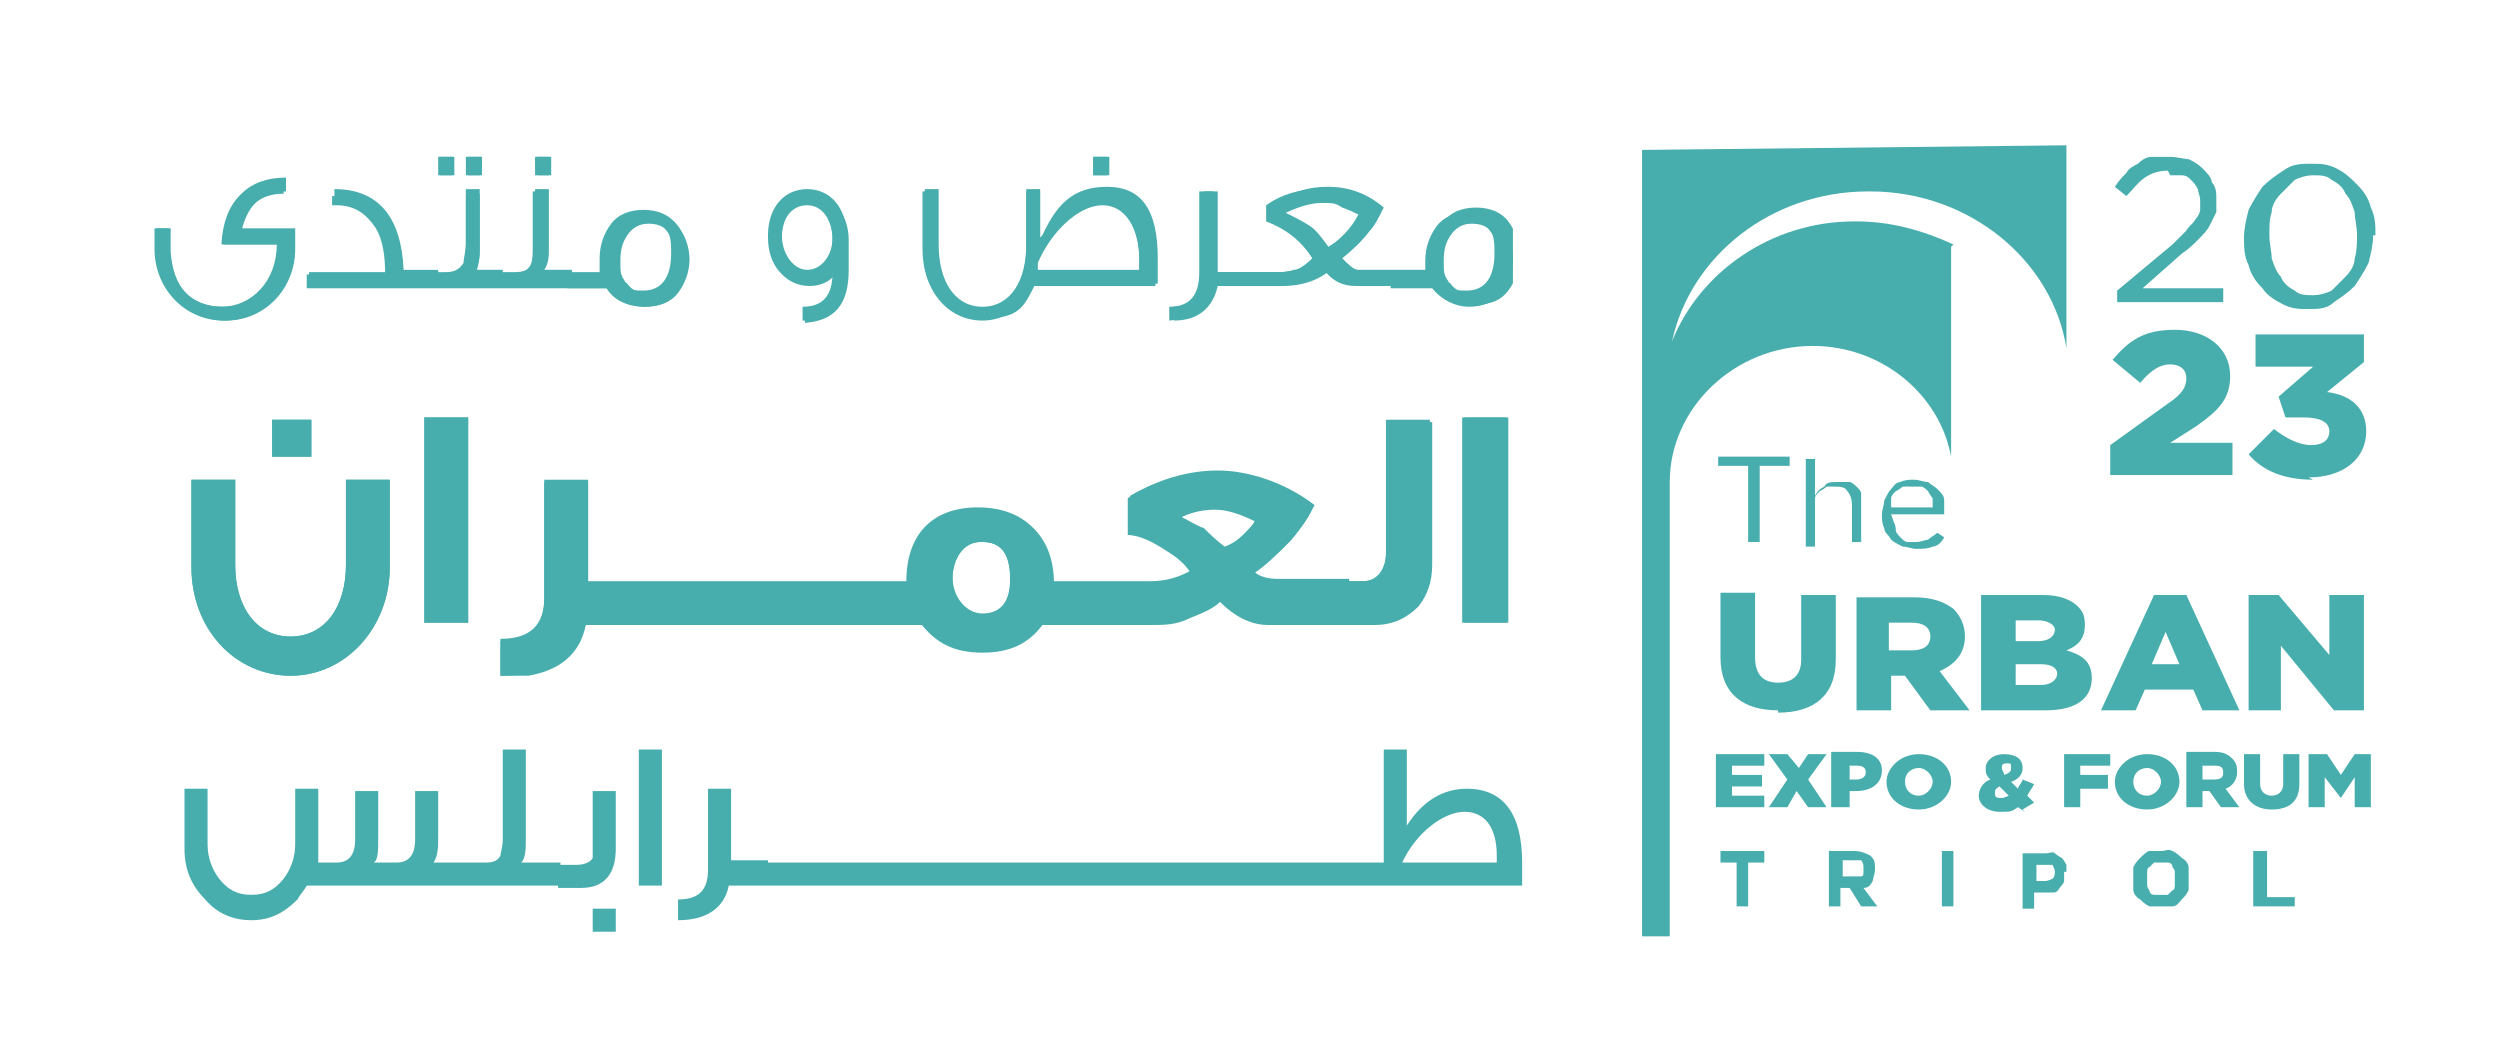 <?xml version="1.0" encoding="UTF-8"?><svg id="Layer_1" xmlns="http://www.w3.org/2000/svg" xmlns:xlink="http://www.w3.org/1999/xlink" viewBox="0 0 108.4 45.3"><defs><clipPath id="clippath"><path d="M15,20.8v3.7c0,1.8-.9,3.1-2.4,3.1s-2.4-1.3-2.4-3.1v-3.7h-1.9v3.8c0,2.6,1.9,4.7,4.3,4.7s4.3-2.1,4.3-4.7v-3.8h-1.9ZM11.8,19.8h1.7v-1.6h-1.7v1.6ZM41.3,25.1c0-.9.5-1.6,1.2-1.6h.1c.8,0,1.2.5,1.2,1.6s-.5,1.5-1.2,1.5-1.3-.7-1.3-1.6M52.1,23c-.2-.2-.6-.4-1-.5.5-.3,1.1-.4,1.6-.4s1.1.2,1.7.5c-.1.2-.3.4-.6.7-.3.3-.6.5-.9.6-.3-.4-.6-.6-.9-.8M60.1,18.2v5.7c0,.9-.3,1.3-1,1.3h-3.8c-.4,0-.8-.1-1-.3.5-.3,1-.8,1.6-1.4.5-.6.9-1.1,1-1.5-1.3-1-2.7-1.5-4.2-1.5s-2.6.4-3.8,1.1v1.6c.5,0,1.1.3,1.7.7.5.3.8.6,1,.9-.5.3-1.1.5-1.8.5h-4.1c0-2-1.2-3.2-3.2-3.2s-3.1,1.2-3.1,3.2h-13.9v-4.4h-1.9v5.1c0,1.2-.6,1.8-1.9,1.8v1.6c2.2,0,3.4-.8,3.7-2.3h14.6c.6.8,1.4,1.2,2.6,1.2s2-.4,2.6-1.2h4.7c.6,0,1.1,0,1.7-.3.5-.2,1-.4,1.3-.7.6.6,1.3,1,2.1,1h4.6c.8,0,1.4-.3,1.9-.8.4-.5.6-1.1.6-1.8v-6.2h-1.9ZM18.4,27h1.9v-8.9h-1.9v8.9ZM63.4,27h1.9v-8.9h-1.9v8.9ZM27.1,12.2c-.2-.3-.3-.6-.3-1s0-.8.3-1.1c.2-.3.5-.5.9-.5s.7.1.9.4c.2.2.2.6.2,1,0,1-.4,1.6-1.2,1.6s-.7-.1-.9-.4M14.4,8.9h.2c.8,0,1.3.4,1.7,1,.3.5.4,1.2.4,2h-3.4v.6h13c.3.5.9.8,1.6.8s1.1-.2,1.4-.6c.3-.4.5-.9.5-1.5s-.2-1.1-.5-1.5c-.3-.4-.8-.6-1.4-.6s-1.1.2-1.4.6c-.3.4-.5.9-.5,1.5s0,.4,0,.6h-2.5c.1-.2.2-.6.2-1v-2.5h-.6v2.3c0,.4,0,.7-.1.9-.1.2-.4.4-.8.4h-.4s-1.2,0-1.2,0c.1-.2.2-.6.2-1v-2.5h-.6v2.3c0,.4,0,.7-.1.9-.1.2-.4.4-.8.4h-.4s-1.5,0-1.5,0c-.1-2.4-1.1-3.5-3-3.5v.6ZM45,11.4c.6-1.4,1.8-2.5,2.8-2.5s1.6,1,1.6,2.4,0,.4,0,.6h-4.5c0-.1,0-.3,0-.4M45.1,10.3v-2.1h-.6v2.4c0,1.6-.7,2.7-1.9,2.7s-1.9-1.1-1.9-2.7v-2.4h-.6v2.5c0,1.8,1.1,3.1,2.6,3.1s1.7-.5,2.2-1.5h5.3c0-.4,0-.7,0-1.1,0-2.1-.7-3.1-2.2-3.1s-2.2.8-2.8,2.1M33.9,10.3c0-.8.4-1.4,1.1-1.4s1.1.7,1.1,1.5-.4,1.4-1.1,1.4-1.1-.6-1.1-1.5M33.3,10.3c0,1.2.7,2,1.7,2s.9-.2,1.1-.5c0,1-.4,1.5-1.3,1.5v.6c1.3,0,1.9-.8,1.9-2.3v-1.4c0-1.2-.7-2-1.7-2s-1.7.8-1.7,2M62.8,12.2c-.2-.3-.3-.6-.3-1s0-.8.3-1.1c.2-.3.5-.5.9-.5s.7.1.9.4c.2.2.2.6.2,1,0,1-.4,1.6-1.2,1.6s-.7-.1-.9-.4M56.7,9.9c-.3-.2-.6-.5-1.1-.6.6-.3,1.2-.5,1.7-.5s.6,0,.9.2c0,0,.3.1.7.3-.3.6-.8,1.1-1.5,1.6-.3-.4-.6-.7-.8-.9M55.1,8.9v.7c.8.3,1.5.9,2,1.6-.3.2-.6.4-.8.5-.2,0-.5.1-.8.1h-2.7v-3.5h-.6v3.5c0,1.1-.4,1.5-1.3,1.5v.6c1.1,0,1.7-.6,1.9-1.5h2.8c.8,0,1.5-.2,2.1-.7.3.5.8.7,1.4.7h3.3c.3.5.9.8,1.6.8s1.1-.2,1.4-.6c.3-.4.5-.9.5-1.5s-.2-1.1-.5-1.5c-.3-.4-.8-.6-1.4-.6s-1.1.2-1.4.6c-.3.4-.5.9-.5,1.5s0,.4,0,.6h-2.5c-.4,0-.6,0-.7,0-.2,0-.4-.2-.7-.5.5-.4.9-.8,1.2-1.2.2-.2.4-.6.6-1-.7-.6-1.5-.9-2.4-.9s-1.5.2-2.3.7M9.7,10.6h2.4c0,1.7-.9,2.7-2.4,2.7s-2.2-.9-2.3-2.4c0,0,0-.4,0-1h-.6v.9c0,1.8,1.3,3.1,3,3.1h0c1.7,0,3-1.4,3-3.1v-.9h-2.3c.3-1.1.9-1.6,1.9-1.6v-.6c-1.6,0-2.6.9-2.7,2.8M19,7.6h.6v-.8h-.6v.8ZM20.2,7.6h.6v-.8h-.6v.8ZM23.2,7.6h.6v-.8h-.6v.8ZM47.4,7.6h.6v-.8h-.6v.8Z" fill="none"/></clipPath></defs><polygon points="76.3 20.2 77.6 20.2 77.6 19.8 74.5 19.8 74.5 20.2 75.8 20.2 75.8 23.5 76.3 23.5 76.3 20.2" fill="#47adad"/><path d="M78.7,21.9c0-.1,0-.2,0-.3,0-.1.1-.2.2-.3,0,0,.2-.1.3-.2.1,0,.2,0,.3,0,.3,0,.5,0,.6.2.1.1.2.3.2.6v1.6h.4v-1.7c0-.2,0-.3,0-.4,0-.1-.1-.2-.2-.3,0,0-.2-.2-.3-.2-.1,0-.3,0-.5,0-.3,0-.5,0-.6.2-.2.1-.3.2-.4.4v-1.6h-.4v3.8h.4v-1.6Z" fill="#47adad"/><path d="M82,22c0-.1,0-.3,0-.4,0-.1.1-.2.2-.3,0,0,.2-.1.3-.2.1,0,.2,0,.4,0s.3,0,.4,0c.1,0,.2.1.3.2,0,0,.1.2.2.3,0,.1,0,.2,0,.4h-1.9ZM82,22.3h2.3s0,0,0,0h0c0-.3,0-.4,0-.6,0-.2-.1-.3-.3-.5-.1-.1-.3-.2-.4-.3-.2,0-.4-.1-.6-.1s-.4,0-.6.1c-.2,0-.3.2-.4.3-.1.1-.2.3-.3.5,0,.2-.1.4-.1.6s0,.4.1.6c0,.2.2.3.3.5.1.1.3.2.5.3.2,0,.4.1.6.1s.5,0,.7-.1c.2,0,.4-.2.5-.4l-.3-.2c-.1.1-.3.2-.4.3-.1,0-.3.1-.5.1s-.2,0-.4,0c-.1,0-.2-.1-.3-.2,0,0-.2-.2-.2-.3,0-.1,0-.2-.1-.4" fill="#47adad"/><path d="M77.1,30.9c1.5,0,2.5-.7,2.5-2.3v-2.8h-1.5v2.8c0,.7-.4,1-1,1s-1-.3-1-1.1v-2.8h-1.5v2.8c0,1.6,1,2.3,2.5,2.3" fill="#47adad"/><path d="M81.9,28.2v-1.2h1c.5,0,.8.2.8.6h0c0,.4-.3.6-.8.6h-1ZM80.5,30.8h1.5v-1.5h.6l1.1,1.5h1.7l-1.3-1.7c.7-.3,1.1-.8,1.1-1.5h0c0-.5-.2-.9-.5-1.2-.4-.3-.9-.5-1.7-.5h-2.5v5Z" fill="#47adad"/><path d="M87.4,29.7v-.9h1.1c.5,0,.7.2.7.4h0c0,.3-.3.5-.7.5h-1.1ZM87.4,27.8v-.9h1c.4,0,.7.2.7.4h0c0,.3-.3.5-.7.5h-.9ZM85.9,30.8h2.8c1.3,0,2-.5,2-1.4h0c0-.7-.4-1-1.1-1.2.5-.2.8-.5.8-1.1h0c0-.4-.1-.6-.3-.8-.3-.3-.8-.5-1.5-.5h-2.7v5Z" fill="#47adad"/><path d="M93.3,28.8l.6-1.4.6,1.4h-1.2ZM91,30.8h1.6l.4-.9h2.1l.4.9h1.6l-2.3-5h-1.4l-2.3,5Z" fill="#47adad"/><polygon points="97.5 30.8 98.9 30.8 98.9 28 101.2 30.8 102.5 30.8 102.5 25.8 101 25.8 101 28.4 98.8 25.8 97.5 25.8 97.5 30.8" fill="#47adad"/><polygon points="74.4 35 76.5 35 76.5 34.5 75.1 34.5 75.1 34.1 76.4 34.1 76.4 33.6 75.1 33.6 75.1 33.2 76.5 33.2 76.5 32.7 74.4 32.7 74.4 35" fill="#47adad"/><polygon points="76.7 35 77.5 35 77.9 34.3 78.4 35 79.2 35 78.4 33.8 79.2 32.7 78.4 32.7 78 33.3 77.5 32.7 76.7 32.7 77.5 33.8 76.7 35" fill="#47adad"/><path d="M80.2,33.8v-.6h.3c.3,0,.4.1.4.3h0c0,.2-.2.3-.4.3h-.3ZM79.5,35h.7v-.7h.3c.6,0,1.1-.3,1.1-.9h0c0-.5-.4-.8-1.1-.8h-1.1v2.4Z" fill="#47adad"/><path d="M83.2,34.5c-.4,0-.6-.3-.6-.6h0c0-.4.3-.6.6-.6s.6.3.6.6h0c0,.3-.3.6-.6.6M83.2,35.1c.8,0,1.4-.6,1.4-1.2h0c0-.7-.6-1.2-1.4-1.2s-1.4.6-1.4,1.2h0c0,.7.6,1.2,1.4,1.2" fill="#47adad"/><path d="M86.8,34.6c-.2,0-.3,0-.3-.2h0c0-.1,0-.2.2-.3l.4.4c0,0-.2.1-.3.1M86.9,33.6c0-.1-.1-.2-.1-.3h0c0-.1,0-.2.2-.2s.2,0,.2.2h0c0,.1,0,.2-.3.3M87.7,35.1l.5-.3-.3-.3c.1-.2.2-.3.3-.5l-.5-.2c0,.1-.2.3-.2.4l-.3-.3c.3-.1.5-.3.5-.6h0c0-.4-.3-.6-.8-.6s-.8.3-.8.6h0c0,.2,0,.3.2.5-.3.1-.5.4-.5.7h0c0,.4.4.7.9.7s.5,0,.8-.2l.3.2Z" fill="#47adad"/><polygon points="89.5 35 90.2 35 90.2 34.2 91.4 34.2 91.4 33.6 90.2 33.6 90.2 33.2 91.5 33.2 91.5 32.7 89.5 32.7 89.5 35" fill="#47adad"/><path d="M93.1,34.5c-.4,0-.6-.3-.6-.6h0c0-.4.3-.6.6-.6s.6.3.6.6h0c0,.3-.3.6-.6.6M93.1,35.1c.8,0,1.4-.6,1.4-1.2h0c0-.7-.6-1.2-1.4-1.2s-1.4.6-1.4,1.2h0c0,.7.6,1.2,1.4,1.2" fill="#47adad"/><path d="M95.5,33.8v-.6h.5c.2,0,.4,0,.4.3h0c0,.2-.1.3-.4.3h-.5ZM94.8,35h.7v-.7h.3l.5.7h.8l-.6-.8c.3-.1.5-.4.5-.7h0c0-.2,0-.4-.2-.6-.2-.2-.4-.3-.8-.3h-1.2v2.4Z" fill="#47adad"/><path d="M98.5,35.1c.7,0,1.2-.3,1.2-1.1v-1.3h-.7v1.3c0,.3-.2.5-.5.5s-.5-.2-.5-.5v-1.3h-.7v1.3c0,.7.5,1.1,1.2,1.1" fill="#47adad"/><polygon points="100.1 35 100.8 35 100.8 33.7 101.5 34.6 101.5 34.6 102.1 33.7 102.1 35 102.8 35 102.8 32.7 102.1 32.7 101.5 33.6 100.9 32.7 100.1 32.7 100.1 35" fill="#47adad"/><path d="M84.6,10.7v9.1c-.5-2.7-3-4.8-6-4.8h0c-3.4,0-6.2,2.7-6.2,5.9v13.8h0s0,5.9,0,5.9h-1.2s0-34.1,0-34.1l18.4-.2v8.8c-.6-3.8-4.2-6.8-8.5-6.8h-.1c-4.2,0-7.7,2.8-8.5,6.5,1.2-3,4.3-5.2,7.9-5.2h.1c1.5,0,2.9.4,4.2,1" fill="#47adad" fill-rule="evenodd"/><path d="M94.1,7.6c.2,0,.3,0,.5,0,.2,0,.3.1.4.2.1.1.2.2.3.4,0,.1.1.3.1.5s0,.3,0,.4c0,.1-.1.3-.2.4-.1.2-.3.3-.4.5-.2.2-.4.4-.6.6l-2.4,2v.5h4.6v-.6h-3.5l1.7-1.5c.3-.2.5-.4.7-.6.2-.2.4-.4.5-.6s.2-.4.3-.6c0-.2,0-.4,0-.6s0-.5-.2-.7c0-.2-.2-.4-.4-.6-.2-.2-.4-.3-.6-.4-.2,0-.5-.1-.8-.1s-.5,0-.8,0c-.2,0-.4.1-.6.3-.2.1-.4.2-.5.4-.2.2-.3.3-.5.6l.5.4c.3-.3.5-.6.8-.8.3-.2.6-.3,1-.3" fill="#47adad"/><path d="M102.2,10.2c0,.3,0,.7-.1,1,0,.3-.2.6-.4.8-.2.2-.4.4-.6.6-.2.1-.5.2-.8.2s-.6,0-.8-.2c-.2-.1-.5-.3-.6-.6-.2-.2-.3-.5-.4-.8,0-.3-.1-.6-.1-1s0-.7.1-1c0-.3.2-.6.4-.8.2-.2.4-.4.6-.6.2-.1.5-.2.8-.2s.6,0,.8.2c.2.1.5.3.6.6.2.2.3.5.4.8,0,.3.1.6.1,1M103,10.2c0-.4,0-.8-.2-1.2-.1-.4-.3-.7-.6-1s-.5-.5-.9-.7-.7-.2-1.1-.2-.8,0-1.2.3c-.3.2-.6.4-.9.7-.2.3-.4.6-.6,1-.1.4-.2.8-.2,1.2s0,.8.2,1.2c.1.4.3.7.6,1,.2.3.5.5.9.7s.7.2,1.1.2.8,0,1.1-.3c.3-.2.6-.4.9-.7.2-.3.4-.6.6-1,.1-.4.2-.8.2-1.2" fill="#47adad"/><path d="M91.6,20.6h5.2v-1.4h-2.7l1.1-.7c1-.7,1.5-1.2,1.5-2.2h0c0-1.2-1-2-2.4-2s-2,.5-2.7,1.3l1.2,1c.5-.6.9-.8,1.3-.8s.7.2.7.6-.2.7-.8,1.1l-2.5,1.8v1.3Z" fill="#47adad"/><path d="M100.1,20.7c1.5,0,2.5-.8,2.5-2h0c0-1.1-.8-1.6-1.7-1.7l1.6-1.3v-1.2h-4.7v1.4h2.5l-1.5,1.3.3.9h.8c.7,0,1.1.2,1.1.6h0c0,.4-.3.6-.8.6s-1.1-.3-1.6-.7l-1.1,1.1c.6.7,1.5,1.1,2.8,1.1" fill="#47adad"/><polygon points="76.5 37.4 76.5 36.9 74.6 36.9 74.6 37.4 75.3 37.4 75.3 39.3 75.8 39.3 75.8 37.4 76.5 37.4" fill="#47adad"/><path d="M80.8,37.8c0,.1,0,.2-.1.2s-.2,0-.3,0h-.5v-.7h.5c.1,0,.2,0,.3,0,0,0,.1.1.1.3h0ZM81.4,39.3l-.6-.8c.2,0,.3-.1.4-.3,0-.1.1-.3.1-.5h0c0-.3,0-.4-.2-.6-.2-.1-.4-.2-.7-.2h-1.1v2.4h.5v-.8h.4l.5.8h.6Z" fill="#47adad"/><rect x="84.2" y="36.9" width=".5" height="2.4" fill="#47adad"/><path d="M89.1,37.8c0,.1,0,.2-.1.3,0,0-.2.1-.3.1h-.4v-.7h.4c.1,0,.2,0,.3,0,0,0,.1.2.1.3h0ZM89.6,37.8h0c0-.1,0-.2,0-.3,0,0-.1-.2-.2-.3,0,0-.2-.1-.3-.2s-.2,0-.4,0h-1v2.4h.5v-.7h.4c.1,0,.3,0,.4,0,.1,0,.2,0,.3-.2,0,0,.2-.2.2-.3,0-.1,0-.2,0-.4" fill="#47adad"/><path d="M94.3,38.1c0,.1,0,.2,0,.3,0,0,0,.2-.1.2,0,0-.1.1-.2.2,0,0-.2,0-.3,0s-.2,0-.3,0c0,0-.2,0-.2-.2,0,0-.1-.1-.1-.2,0,0,0-.2,0-.3h0c0-.1,0-.2,0-.3,0,0,0-.2.1-.2,0,0,.1-.1.2-.2,0,0,.2,0,.3,0s.2,0,.3,0c0,0,.2,0,.2.2,0,0,.1.1.1.2,0,0,0,.2,0,.3h0ZM94.9,38.1h0c0-.2,0-.3,0-.5,0-.1-.1-.3-.3-.4-.1-.1-.2-.2-.4-.3s-.3,0-.5,0-.4,0-.5,0-.3.2-.4.3-.2.2-.3.4c0,.1,0,.3,0,.5h0c0,.2,0,.3,0,.5,0,.1.1.3.3.4.1.1.2.2.4.3.2,0,.3,0,.5,0s.4,0,.5,0c.2,0,.3-.2.4-.3s.2-.2.3-.4c0-.1,0-.3,0-.5" fill="#47adad"/><polygon points="99.5 39.3 99.5 38.9 98.3 38.9 98.3 36.9 97.7 36.9 97.7 39.3 99.5 39.3" fill="#47adad"/><path d="M64.9,37.4v-.3c0-1.2-.5-1.9-1.4-1.9s-2.1.9-2.7,2.2h4.1ZM65.9,38.4h-7.6v-1h1.7v-4.9h1v3.3c.7-1.1,1.6-1.6,2.6-1.6,1.6,0,2.4,1.1,2.4,3.2s0,.6,0,1M34.9,38.4h-2v-1h25.7v1h-23.6ZM33.2,38.4h-1.6c-.2,1-1,1.5-2.2,1.5v-.9c.9,0,1.3-.4,1.3-1.3v-3.5h1v3.1h1.6v1ZM28.7,38.4h-1v-5.9h1v5.9ZM26.7,40.4h-1v-1h1v1ZM26.7,36.8c0,1.1-.5,1.7-1.5,1.7h-1v-1h.8c.3,0,.6-.1.7-.3,0-.1,0-.3,0-.7v-2.2h1v2.5ZM24.3,38.4h-4.2v-1h1c.3,0,.5-.1.6-.3,0-.1.1-.4.1-.7v-3.9h1v3.8c0,.5,0,.9-.2,1.1h1.7v1ZM20.3,38.4h-7c-.1.2-.3.4-.4.6-.6.6-1.2.9-2,.9s-1.5-.3-2-.9c-.6-.6-.9-1.3-.9-2.2v-2.6h1v2.4c0,.6.2,1.1.5,1.5.4.5.8.7,1.4.7s1-.2,1.4-.7c.3-.4.5-.9.5-1.5v-2.4h1v2.6c0,.2,0,.4,0,.6h.8c.5,0,.8-.3.8-1v-2.1h1v2c0,.6,0,1-.2,1.1h1c.5,0,.8-.3.8-1v-2.1h1v2c0,.4,0,.8-.2,1.1h1.6v1Z" fill="#47adad"/><path d="M65.4,27h-1.9v-8.9h1.9v8.9ZM62,24.4c0,.7-.2,1.3-.6,1.8-.5.6-1.1.8-1.9.8h-1.8v-1.8h1.4c.6,0,1-.5,1-1.3v-5.7h1.9v6.2ZM54.5,22.5c-.6-.3-1.2-.5-1.7-.5s-1.1.1-1.6.4c.4.2.7.4,1,.5.2.2.5.5.9.8.3-.1.6-.3.9-.6.3-.3.5-.5.6-.7M58.5,27h-3.5c-.8,0-1.5-.3-2.1-1-.3.3-.8.5-1.3.7-.6.2-1.1.3-1.7.3h-3v-1.8h3c.7,0,1.3-.2,1.8-.5-.2-.3-.6-.6-1-.9-.6-.4-1.1-.6-1.7-.7v-1.6c1.2-.7,2.5-1.1,3.8-1.1s2.9.5,4.2,1.5c-.2.4-.5.9-1,1.5-.6.6-1.1,1.1-1.6,1.4.2.2.6.3,1,.3h3.1v1.8ZM43.8,25.1c0-1.1-.4-1.6-1.2-1.6h-.1c-.7,0-1.2.7-1.2,1.6s.5,1.6,1.3,1.6,1.2-.6,1.2-1.5M47.3,27h-2.2c-.6.8-1.4,1.2-2.6,1.2s-2-.4-2.6-1.2h-2.1v-1.8h1.5c0-2,1.1-3.2,3.1-3.2s3.2,1.2,3.2,3.2h1.6v1.8ZM30,27h-2.9v-1.8h11.1v1.8h-8.2ZM27.5,27h-2.1c-.3,1.5-1.6,2.3-3.7,2.3v-1.6c1.3,0,1.9-.6,1.9-1.8v-5.1h1.9v4.4h2v1.8ZM20.3,27h-1.9v-8.9h1.9v8.9ZM8.3,20.8h1.9v3.7c0,1.8.9,3.1,2.4,3.1s2.4-1.3,2.4-3.1v-3.7h1.9v3.8c0,2.6-1.9,4.7-4.3,4.7s-4.3-2-4.3-4.7v-3.8ZM13.5,19.8h-1.7v-1.6h1.7v1.6ZM64.9,11.1c0-.4,0-.7-.2-1-.2-.3-.5-.4-.9-.4s-.7.2-.9.5c-.2.3-.3.6-.3,1.1s0,.8.3,1c.2.3.5.4.9.4.8,0,1.2-.5,1.2-1.6M65.6,11.2c0,.6-.2,1.1-.5,1.5-.3.4-.8.6-1.4.6s-1.2-.3-1.6-.8h-1.8v-.6h1.5c0-.2,0-.4,0-.6,0-.6.2-1.1.5-1.5.3-.4.8-.6,1.4-.6s1.1.2,1.4.6c.3.4.5.9.5,1.5M59,9.2c-.4-.2-.6-.3-.7-.3-.3-.1-.6-.2-.9-.2-.5,0-1.1.2-1.7.5.4.2.8.4,1.1.6.3.2.5.5.8.9.7-.4,1.2-1,1.5-1.6M60.6,12.4h-1.8c-.6,0-1-.2-1.4-.7-.6.5-1.2.7-2.1.7h-1.4v-.6h1.4c.3,0,.6,0,.8-.1.2,0,.5-.2.8-.5-.5-.8-1.2-1.3-2-1.6v-.7c.7-.5,1.5-.7,2.3-.7s1.7.3,2.4.9c-.2.4-.4.8-.6,1-.3.4-.7.9-1.2,1.2.2.3.4.4.6.5.1,0,.3,0,.7,0h1.2v.6ZM54.2,12.4h-1.6c-.2.9-.8,1.4-1.9,1.5v-.6c.9,0,1.3-.5,1.3-1.5v-3.5h.6v3.5h1.5v.6ZM49.4,11.8c0-.2,0-.4,0-.6,0-1.4-.6-2.4-1.6-2.4s-2.2,1.1-2.8,2.5c0,.2,0,.3,0,.4h4.5ZM50.1,12.4h-5.3c-.5,1-1.3,1.5-2.2,1.5-1.5,0-2.6-1.3-2.6-3.1v-2.5h.6v2.4c0,1.6.8,2.7,2,2.7s1.9-1.1,1.9-2.7v-2.4h.6v2.1c.7-1.3,1.8-2.1,2.8-2.1,1.5,0,2.2,1,2.2,3.1s0,.7,0,1.1M48.1,7.6h-.7v-.8h.7v.8ZM36.1,10.3c0-.8-.5-1.5-1.1-1.5s-1.1.6-1.1,1.4.5,1.5,1.1,1.5,1.1-.6,1.1-1.4M36.8,10.3v1.4c0,1.5-.6,2.2-1.9,2.3v-.6c.8,0,1.3-.5,1.3-1.5-.2.3-.6.5-1.1.5-1,0-1.7-.8-1.7-2s.7-2,1.7-2,1.7.9,1.7,2M29.2,11.1c0-.4,0-.7-.2-1-.2-.3-.5-.4-.9-.4s-.7.2-.9.5c-.2.3-.3.6-.3,1.1s0,.8.3,1c.2.3.5.4.9.4.8,0,1.2-.5,1.2-1.6M29.9,11.2c0,.6-.2,1.1-.5,1.5-.3.4-.8.6-1.4.6s-1.2-.3-1.6-.8h-1.8v-.6h1.5c0-.2,0-.4,0-.6,0-.6.2-1.1.5-1.5.3-.4.8-.6,1.4-.6s1.1.2,1.4.6c.3.4.5.9.5,1.5M24.9,12.4h-3.2v-.6h.6c.4,0,.7-.1.8-.4,0-.2.1-.5.1-.9v-2.3h.6v2.5c0,.4,0,.7-.2,1h1.2v.6ZM23.9,7.6h-.6v-.8h.6v.8ZM21.9,12.4h-3.2v-.6h.6c.4,0,.6-.1.8-.4,0-.2.1-.5.1-.9v-2.3h.6v2.5c0,.4,0,.7-.2,1h1.2v.6ZM19.7,7.6h-.6v-.8h.6v.8ZM20.9,7.6h-.6v-.8h.6v.8ZM18.9,12.4h-5.5v-.6h3.4c0-.8-.1-1.5-.4-2-.4-.6-.9-.9-1.7-1h-.2v-.6c1.9,0,2.9,1.2,3,3.5h1.5v.6ZM12.7,10.8c0,1.8-1.3,3.1-3,3.1h0c-1.7,0-3-1.4-3-3.1v-.9h.6c0,.6,0,.9,0,1,.1,1.5,1,2.4,2.3,2.4s2.4-1.1,2.4-2.7h-2.4c.1-1.9,1.1-2.8,2.7-2.8v.6c-1,0-1.6.5-1.9,1.6h2.3v.9Z" fill="#47adad"/><g clip-path="url(#clippath)"><rect x="6.7" y="6.8" width="58.9" height="22.5" fill="#47adad"/></g></svg>